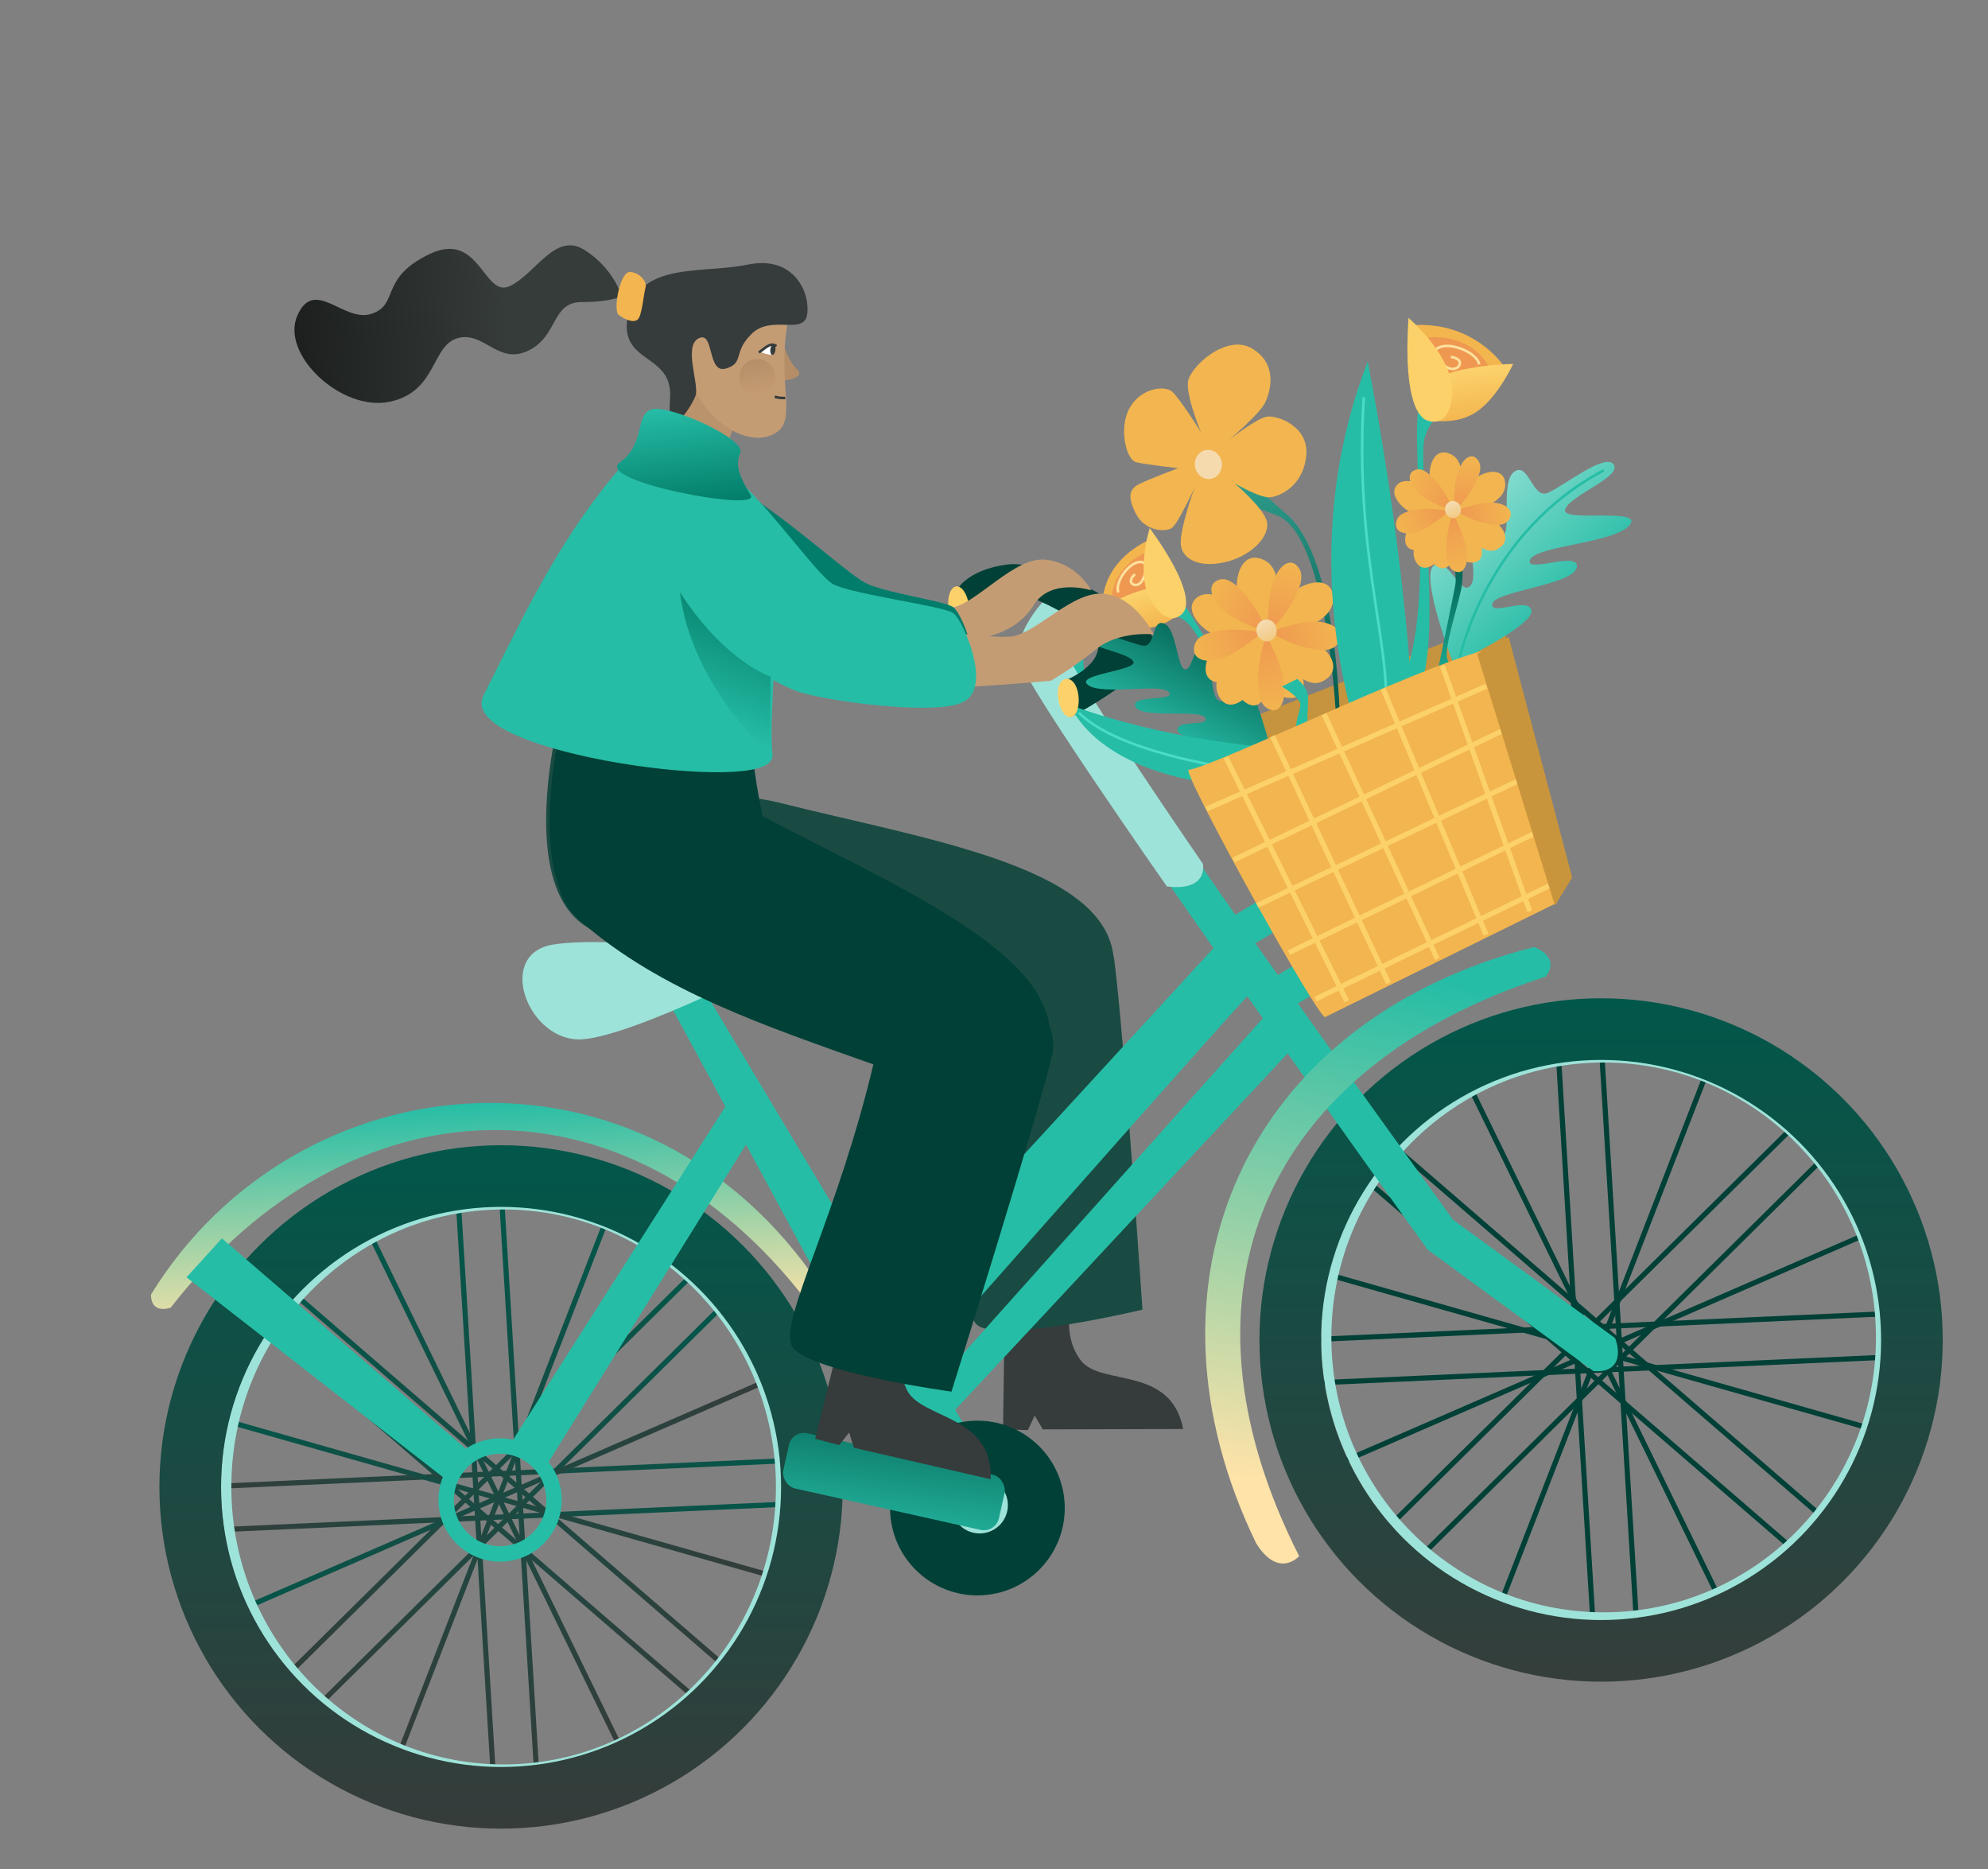 <svg width="418" height="393" viewBox="0 0 418 393" fill="none" xmlns="http://www.w3.org/2000/svg">
<rect x="0" y="0" width="418" height="393" fill="#808080" stroke="none"/>
<path d="M210.904 300.487L211.284 273.14L225.39 273.081C225.39 273.081 223.056 280.676 227.32 286.08C231.584 291.485 246.199 287.038 248.774 300.421L219.26 300.498L217.559 297.599L216.114 300.65L210.904 300.487Z" fill="#363B3B"/>
<path d="M121.601 193.559C108.404 182.131 118.563 146.679 118.563 146.679L156.281 144.231C156.281 144.231 156.775 157.902 159.638 171.267C162.501 184.631 134.799 204.987 121.601 193.559Z" fill="#194B43"/>
<path d="M199.245 213.938C174.976 211.522 152.029 209.584 132.464 199.537C112.898 189.491 133.744 161.195 164.077 168.807C194.409 176.419 231.528 181.978 234.064 200.647C236.599 219.315 223.513 216.354 199.245 213.938Z" fill="#194B43"/>
<path d="M205.326 278.421C201.054 274.172 204.572 249.214 199.773 215.963C194.974 182.712 232.278 186.671 234.302 201.935C236.325 217.198 240.215 275.324 240.215 275.324C240.215 275.324 209.598 282.67 205.326 278.421Z" fill="#194B43"/>
<path d="M327.465 218.508L335.567 351.354" stroke="#004036" stroke-width="1.08"/>
<path d="M336.646 219.074L344.749 351.92" stroke="#004036" stroke-width="1.08"/>
<path d="M283.43 244.785L384.127 331.813" stroke="#004036" stroke-width="1.08"/>
<path d="M290.252 238.613L390.949 325.641" stroke="#004036" stroke-width="1.08"/>
<path d="M380.344 233.633L285.697 327.204" stroke="#004036" stroke-width="1.08"/>
<path d="M385.963 240.918L291.316 334.489" stroke="#004036" stroke-width="1.08"/>
<path d="M402.211 275.93L269.253 281.924" stroke="#004036" stroke-width="1.08"/>
<path d="M401.498 285.102L268.54 291.096" stroke="#004036" stroke-width="1.08"/>
<path d="M359.874 222.828L313.963 341.118" stroke="#004036" stroke-width="1.08"/>
<path d="M307.878 226.07L363.508 340.113" stroke="#004036" stroke-width="1.08"/>
<path d="M273.451 266.309L395.519 300.949" stroke="#004036" stroke-width="1.08"/>
<path d="M277.772 309.278L394.144 258.701" stroke="#004036" stroke-width="1.08"/>
<path d="M395.523 281.166C395.523 313.691 369.397 340.041 337.188 340.041C304.98 340.041 278.854 313.691 278.854 281.166C278.854 248.641 304.98 222.291 337.188 222.291C369.397 222.291 395.523 248.641 395.523 281.166Z" stroke="#9EE3D9" stroke-width="2.161"/>
<circle cx="336.649" cy="281.705" r="65.356" stroke="url(#paint0_linear_312_3624)" stroke-width="12.963"/>
<path d="M220.123 145.405C215.692 133.98 220.407 125.775 220.407 125.775L231.324 130.407C231.324 130.407 223.31 134.393 229.701 148.025C236.092 161.658 305.132 256.812 305.132 256.812L339.148 281.662C339.148 281.662 341.704 288.149 335.231 287.716L300.565 262.328C300.565 262.328 224.554 156.829 220.123 145.405Z" fill="#26BDA6" stroke="#26BDA6" stroke-width="1.08"/>
<path d="M273.166 327.142C273.166 327.142 268.875 332.029 264.125 324.455C237.658 269.894 261.36 214.752 322.581 199.087C322.581 199.087 328.275 201.102 324.988 205.32C265.73 224.48 245.074 271.847 273.166 327.142Z" fill="url(#paint1_linear_312_3624)"/>
<path d="M96.174 249.402L104.276 382.248" stroke="url(#paint2_linear_312_3624)" stroke-width="1.08"/>
<path d="M105.355 249.969L113.458 382.815" stroke="url(#paint3_linear_312_3624)" stroke-width="1.08"/>
<path d="M52.137 275.68L152.834 362.707" stroke="url(#paint4_linear_312_3624)" stroke-width="1.08"/>
<path d="M58.959 269.508L159.656 356.536" stroke="url(#paint5_linear_312_3624)" stroke-width="1.08"/>
<path d="M149.051 264.527L54.404 358.099" stroke="url(#paint6_linear_312_3624)" stroke-width="1.08"/>
<path d="M154.67 271.812L60.023 365.384" stroke="url(#paint7_linear_312_3624)" stroke-width="1.08"/>
<path d="M170.918 306.824L37.96 312.819" stroke="url(#paint8_linear_312_3624)" stroke-width="1.08"/>
<path d="M170.205 315.996L37.247 321.991" stroke="url(#paint9_linear_312_3624)" stroke-width="1.08"/>
<path d="M128.582 253.723L82.67 372.012" stroke="url(#paint10_linear_312_3624)" stroke-width="1.08"/>
<path d="M76.585 256.965L132.215 371.007" stroke="url(#paint11_linear_312_3624)" stroke-width="1.08"/>
<path d="M42.16 297.204L164.228 331.843" stroke="url(#paint12_linear_312_3624)" stroke-width="1.08"/>
<path d="M46.481 340.177L162.853 289.599" stroke="url(#paint13_linear_312_3624)" stroke-width="1.08"/>
<path d="M164.23 312.601C164.23 345.433 138.095 372.016 105.895 372.016C73.696 372.016 47.561 345.433 47.561 312.601C47.561 279.768 73.696 253.186 105.895 253.186C138.095 253.186 164.23 279.768 164.23 312.601Z" stroke="#9EE3D9" stroke-width="2.161"/>
<circle cx="105.356" cy="312.6" r="65.356" stroke="url(#paint14_linear_312_3624)" stroke-width="12.963"/>
<circle cx="105.151" cy="315.345" r="11.343" transform="rotate(-7.078 105.151 315.345)" stroke="#26BDA6" stroke-width="3.241"/>
<path d="M172.511 270.448C172.511 270.448 172.977 274.2 169.628 273.529C131.688 224.106 73.498 226.636 35.903 274.89C35.903 274.89 31.749 276.495 31.752 272.14C62.544 222.053 135.976 215.547 172.511 270.448Z" fill="url(#paint15_linear_312_3624)"/>
<path d="M194.062 308.118L140.413 209.188L145.976 205.776L202.978 301.024L194.062 308.118Z" fill="#26BDA6" stroke="#26BDA6" stroke-width="1.08"/>
<path d="M180.416 281.507L257.128 197.96C261.216 195.82 267.105 203.797 262.747 208.148C258.389 212.499 187.307 293.17 187.307 293.17L180.416 281.507Z" fill="#26BDA6" stroke="#26BDA6" stroke-width="1.08"/>
<path d="M191.658 297.528L267.165 213.042C268.64 211.771 275.605 215.261 271.782 219.545L195.407 301.417L191.658 297.528Z" fill="#26BDA6" stroke="#26BDA6" stroke-width="1.08"/>
<circle cx="205.511" cy="317.036" r="18.365" transform="rotate(-7.078 205.511 317.036)" fill="#004036"/>
<circle cx="205.98" cy="316.434" r="5.941" transform="rotate(-7.078 205.98 316.434)" fill="#9EE3D9"/>
<path d="M107.573 304.161L155.403 229.098L158.546 236.872L114.538 307.65L107.573 304.161Z" fill="#26BDA6" stroke="#26BDA6" stroke-width="1.08"/>
<path d="M94.838 311.181L40.004 268.46L46.709 261.096L99.13 306.294L94.838 311.181Z" fill="#26BDA6" stroke="#26BDA6" stroke-width="1.08"/>
<path d="M165.541 201.17C165.541 201.17 128.496 196.516 116.234 198.583C103.972 200.65 111.193 219.349 122.515 218.486C133.838 217.623 165.541 201.17 165.541 201.17Z" fill="#9EE3D9"/>
<path d="M252.922 181.607C252.922 181.607 254.19 187.437 245.348 186.358C245.348 186.358 216.239 144.796 214.435 139.032C212.631 133.269 219.872 125.839 219.872 125.839C222.419 124.434 226.907 125.51 227.439 129.798C227.439 129.798 222.882 132.541 224.619 137.768C226.357 142.995 252.922 181.607 252.922 181.607Z" fill="#9EE3D9"/>
<path d="M211.894 118.666C203.326 119.73 201.148 124.083 201.148 124.083L202.967 129.98C202.967 129.98 206.627 124.423 210.376 123.957C214.124 123.492 231.437 131.548 230.928 136.203C230.418 140.859 223.121 143.398 223.121 143.398L225.143 150.767C225.143 150.767 244.528 140.638 242.708 134.741C240.889 128.843 220.462 117.602 211.894 118.666Z" fill="#004036"/>
<rect x="166.59" y="300.613" width="46.452" height="11.883" rx="3.241" transform="rotate(12.591 166.59 300.613)" fill="url(#paint16_linear_312_3624)"/>
<ellipse cx="201.581" cy="127.569" rx="2.161" ry="4.321" transform="rotate(-7.078 201.581 127.569)" fill="#FCD169"/>
<path d="M199.971 127.768C194.705 128.422 170.909 119.402 170.909 119.402C170.909 119.402 149.643 135.047 155.767 136.522C161.891 137.996 206.733 134.004 206.733 134.004C206.733 134.004 213.701 133.139 217.324 127.247C220.946 121.354 229.452 124.108 229.452 124.108C229.452 124.108 226.576 118.478 219.944 117.668C213.312 116.859 205.237 127.114 199.971 127.768Z" fill="#C49C74"/>
<path d="M254.419 154.208L316.209 130.208L317.806 143.072L256.15 168.145L249.991 162.378L254.419 154.208Z" fill="#C6933E"/>
<path d="M181.878 122.506C177.799 120.337 163.244 106.887 154.369 102.402C145.495 97.917 135.003 94.486 142.006 112.613C149.01 130.739 169.061 142.014 174.754 144.029C180.447 146.043 196.458 147.309 202.036 144.382C207.613 141.455 202.316 129.107 200.509 127.699C198.701 126.29 185.957 124.674 181.878 122.506Z" fill="#037D6B"/>
<path d="M171.402 302.462L177.965 275.912L191.718 279.049C191.718 279.049 187.724 285.918 190.654 292.148C193.583 298.378 208.825 297.356 208.303 310.975L179.538 304.366L178.538 301.156L176.439 303.802L171.402 302.462Z" fill="#363B3B"/>
<path d="M122.308 193.864C109.111 182.436 119.27 146.984 119.27 146.984L156.988 144.536C156.988 144.536 157.482 158.207 160.345 171.571C163.208 184.936 135.506 205.292 122.308 193.864Z" fill="#004036"/>
<path d="M183.72 223.794C160.73 215.652 138.909 208.291 122.309 193.863C105.709 179.436 132.709 156.936 160.346 171.571C187.983 186.206 222.701 200.468 220.705 219.202C218.709 237.935 206.709 231.935 183.72 223.794Z" fill="#004036"/>
<path d="M166.421 282.788C163.983 277.278 176.32 255.299 183.917 222.573C191.514 189.847 224.837 207.077 221.183 222.034C217.528 236.991 200.055 292.565 200.055 292.565C200.055 292.565 168.86 288.297 166.421 282.788Z" fill="#004036"/>
<path d="M293.814 146.174C302.706 131.121 296.839 95.428 298.528 85.92L303.622 87.552C303.71 87.575 303.758 87.595 303.758 87.595L303.622 87.552C303.039 87.398 300.717 87.132 299.286 92.025C297.64 97.654 303.653 138.752 297.346 145.735C291.039 152.717 284.922 161.226 293.814 146.174Z" fill="#26BDA6"/>
<path d="M298.528 85.92C296.839 95.428 302.706 131.121 293.814 146.174C284.922 161.226 291.039 152.717 297.346 145.735C303.653 138.752 297.64 97.654 299.286 92.025C300.932 86.396 303.758 87.595 303.758 87.595L298.528 85.92Z" stroke="#26BDA6" stroke-width="0.54"/>
<path d="M279.023 168.414C265.578 161.376 253.398 132.319 247.776 126.07L244.805 129.614C244.752 129.671 244.726 129.708 244.726 129.708L244.805 129.614C245.161 129.233 246.735 127.971 250.039 130.928C253.84 134.33 268.406 167.448 276.238 169.711C284.071 171.974 292.468 175.452 279.023 168.414Z" fill="#26BDA6"/>
<path d="M247.776 126.07C253.398 132.319 265.578 161.376 279.023 168.414C292.468 175.452 284.071 171.974 276.238 169.711C268.406 167.448 253.84 134.33 250.039 130.928C246.238 127.526 244.726 129.708 244.726 129.708L247.776 126.07Z" stroke="#26BDA6" stroke-width="0.54"/>
<path d="M316.043 76.769C316.043 76.769 309.909 67.54 297.098 68.356L303.188 83.015L316.043 76.769Z" fill="#F3B54E"/>
<path d="M231.85 127.651C231.85 127.651 230.715 118.508 242.033 113.293L243.707 126.775L231.85 127.651Z" fill="#F3B54E"/>
<path d="M312.98 77.148C310.999 72.745 305.204 70.365 300.258 70.979C295.313 71.593 304.269 82.104 304.269 82.104C304.269 82.104 314.961 81.552 312.98 77.148Z" fill="#EF9851"/>
<path d="M233.854 126.567C233.338 122.535 236.542 118.194 240.463 116.367C244.384 114.541 242.498 126.1 242.498 126.1C242.498 126.1 234.369 130.599 233.854 126.567Z" fill="#EF9851"/>
<path d="M318.162 76.508C318.162 76.508 303.842 76.736 300.077 81.078C296.312 85.42 299.518 88.122 299.518 88.122C299.518 88.122 305.454 89.71 310.115 86.806C314.776 83.903 318.162 76.508 318.162 76.508Z" fill="url(#paint17_linear_312_3624)"/>
<path d="M229.95 128.691C229.95 128.691 240.779 122.257 245.517 123.523C250.254 124.788 249.045 128.13 249.045 128.13C249.045 128.13 245.298 131.958 240.524 132.099C235.751 132.239 229.95 128.691 229.95 128.691Z" fill="url(#paint18_linear_312_3624)"/>
<path d="M268.303 108.266C257.043 104.24 256.052 102.038 256.052 102.038L262.4 97.519C262.522 97.388 262.643 97.346 262.643 97.346L262.4 97.519C261.869 98.086 261.309 100.32 270.423 108.003C281.64 117.459 281.76 153.09 281.76 153.09L281.053 153.178C281.053 153.178 279.564 112.293 268.303 108.266Z" fill="url(#paint19_linear_312_3624)"/>
<path d="M249.771 80.35C249.444 83.49 252.511 90.858 252.511 90.858C252.511 90.858 248.03 83.666 246.428 82.315C244.826 80.964 239.88 81.578 237.528 85.745C235.176 89.911 236.735 96.692 238.949 97.192C241.163 97.692 247.711 98.428 247.711 98.428C247.711 98.428 241.542 100.744 239.518 101.771C237.493 102.797 236.976 104.411 238.863 108.051C240.75 111.692 245.083 111.928 246.402 110.99C247.72 110.051 251.106 102.657 251.106 102.657C251.106 102.657 247.91 111.578 248.288 114.63C248.667 117.683 252.484 119.534 258.041 118.069C263.598 116.604 267.363 112.262 266.278 109.297C265.193 106.332 259.584 101.604 259.584 101.604C259.584 101.604 265.003 104.806 267.123 104.542C269.242 104.279 273.998 102.139 274.653 95.858C275.308 89.578 268.57 87.315 266.451 87.578C264.332 87.841 258.447 92.446 258.447 92.446C258.447 92.446 264.943 86.99 266.072 84.525C267.2 82.06 268.657 76.455 263.238 73.253C257.818 70.052 250.098 77.21 249.771 80.35Z" fill="#F2B54F"/>
<path d="M301.48 118.914C298.466 121.041 305.609 139.613 305.609 139.613C305.609 139.613 322.436 131.55 321.994 128.41C321.553 125.271 313.277 129.659 313.768 126.951C314.26 124.243 330.653 123.025 331.528 119.32C332.402 115.615 320.563 120.702 321.712 117.712C322.861 114.721 339.529 114.217 342.651 110.379C345.774 106.54 327.956 110.034 329.105 107.043C330.254 104.053 341.053 100.245 339.296 97.67C337.54 95.096 328.772 102.192 325.484 103.606C322.195 105.019 321.421 97.028 318.407 99.155C315.393 101.283 317.924 111.848 315.95 112.696C313.977 113.544 312.162 106.833 309.531 107.963C306.9 109.094 311.296 120.522 309.214 123.082C307.133 125.641 304.494 116.786 301.48 118.914Z" fill="url(#paint20_linear_312_3624)"/>
<path d="M261.097 142.627C263.747 143.647 267.302 157.989 267.302 157.989C267.302 157.989 247.84 155.998 247.578 153.573C247.317 151.147 254.317 152.864 253.441 150.936C252.565 149.008 240.104 151.184 238.755 148.584C237.405 145.984 247.196 147.552 245.776 145.537C244.356 143.522 231.825 146.283 228.773 144.006C225.721 141.73 239.672 140.984 238.252 138.969C236.832 136.953 228.058 136.144 228.884 133.893C229.711 131.642 237.587 135.287 240.307 135.722C243.027 136.158 242.101 130.05 244.75 131.07C247.399 132.09 247.499 140.449 249.131 140.711C250.763 140.972 250.854 135.623 253.029 135.971C255.205 136.32 254.076 145.674 256.111 147.192C258.145 148.709 258.448 141.607 261.097 142.627Z" fill="url(#paint21_linear_312_3624)"/>
<path d="M260.162 125.78C260.862 131.173 264.895 137.995 264.895 137.995C264.895 137.995 267.816 132.348 268.486 126.557C269.157 120.766 267.681 117.998 264.546 117.31C261.411 116.623 259.463 120.388 260.162 125.78Z" fill="#F2B54F"/>
<path d="M257.913 134.516C263.241 135.984 271.18 135.161 271.18 135.161C271.18 135.161 266.99 130.51 261.81 127.723C256.629 124.936 252.923 123.804 251.085 126.211C249.247 128.619 252.585 133.048 257.913 134.516Z" fill="#F2B54F"/>
<path d="M264.623 142.784C267.188 137.624 268.305 129.121 268.305 129.121C268.305 129.121 263.149 132.233 259.433 136.883C255.718 141.532 254.883 144.351 256.615 146.919C258.347 149.487 262.058 147.945 264.623 142.784Z" fill="#F2B54F"/>
<path d="M275.582 134.37C270.695 131.612 262.761 130.418 262.761 130.418C262.761 130.418 265.849 135.971 270.308 139.969C274.767 143.968 276.836 144.407 279.151 142.538C281.467 140.668 280.47 137.129 275.582 134.37Z" fill="#F2B54F"/>
<path d="M272.152 138.315C269.2 133.476 263.076 128.227 263.076 128.227C263.076 128.227 263.394 134.308 265.485 139.899C267.576 145.49 269.121 146.96 271.809 146.732C274.497 146.503 275.104 143.154 272.152 138.315Z" fill="#F2B54F"/>
<path d="M266.814 141.139C266.729 135.397 264.148 127.467 264.148 127.467C264.148 127.467 261.368 132.705 260.343 138.57C259.318 144.435 259.896 146.557 262.299 147.933C264.702 149.31 266.9 146.88 266.814 141.139Z" fill="#F2B54F"/>
<path d="M261.194 142.2C265.986 139.789 271.522 134.053 271.522 134.053C271.522 134.053 265.893 133.46 260.509 134.837C255.126 136.213 253.595 137.638 253.493 140.544C253.392 143.45 256.402 144.611 261.194 142.2Z" fill="#F2B54F"/>
<path d="M271.283 124.833C266.867 128.231 262.415 135.29 262.415 135.29C262.415 135.29 268.356 134.936 273.611 132.533C278.866 130.131 280.764 128.009 280.229 124.905C279.694 121.802 275.699 121.435 271.283 124.833Z" fill="#F2B54F"/>
<path d="M269.893 143.025C269.168 138.863 266.255 133.504 266.255 133.504C266.255 133.504 264.697 137.753 264.574 142.18C264.451 146.607 265.16 148.607 267.183 149.228C269.207 149.849 270.618 147.186 269.893 143.025Z" fill="url(#paint22_linear_312_3624)"/>
<path d="M257.23 138.298C260.901 136.903 265.258 133.004 265.258 133.004C265.258 133.004 261.08 131.987 257.007 132.52C252.934 133.053 251.237 134.107 251.048 136.35C250.858 138.593 253.559 139.692 257.23 138.298Z" fill="url(#paint23_linear_312_3624)"/>
<path d="M257.803 128.74C261.011 131.228 266.531 132.94 266.531 132.94C266.531 132.94 264.871 128.67 262.087 125.352C259.304 122.033 257.51 121.109 255.685 122.179C253.861 123.25 254.596 126.253 257.803 128.74Z" fill="url(#paint24_linear_312_3624)"/>
<path d="M267.515 122.913C266.339 126.915 266.59 133.074 266.59 133.074C266.59 133.074 269.837 130.156 271.883 126.354C273.93 122.552 274.173 120.445 272.642 118.875C271.111 117.304 268.69 118.912 267.515 122.913Z" fill="url(#paint25_linear_312_3624)"/>
<path d="M276.305 130.678C272.39 130.72 267.076 132.881 267.076 132.881C267.076 132.881 270.756 135.285 274.796 136.192C278.837 137.1 280.769 136.696 281.617 134.65C282.466 132.605 280.22 130.636 276.305 130.678Z" fill="url(#paint26_linear_312_3624)"/>
<ellipse cx="266.308" cy="132.546" rx="2.136" ry="2.307" transform="rotate(-7.078 266.308 132.546)" fill="url(#paint27_linear_312_3624)"/>
<path d="M305.996 122.961C306.418 120.584 305.048 115.329 305.048 115.329L307.263 115.829C307.263 115.829 307.736 119.645 307.409 122.786C307.081 125.926 303.368 136.461 304.359 138.663C305.349 140.864 302.429 140.452 302.429 140.452C302.429 140.452 305.574 125.338 305.996 122.961Z" fill="url(#paint28_linear_312_3624)"/>
<path d="M300.684 101.811C301.233 106.041 304.396 111.394 304.396 111.394C304.396 111.394 306.688 106.963 307.214 102.42C307.74 97.877 306.582 95.705 304.123 95.166C301.663 94.627 300.135 97.58 300.684 101.811Z" fill="#F2B54F"/>
<path d="M298.918 108.667C303.098 109.819 309.326 109.172 309.326 109.172C309.326 109.172 306.039 105.524 301.975 103.337C297.91 101.151 295.003 100.263 293.561 102.151C292.119 104.04 294.738 107.515 298.918 108.667Z" fill="#F2B54F"/>
<path d="M304.183 115.156C306.195 111.108 307.071 104.437 307.071 104.437C307.071 104.437 303.026 106.878 300.112 110.526C297.197 114.174 296.542 116.385 297.901 118.4C299.26 120.414 302.171 119.204 304.183 115.156Z" fill="#F2B54F"/>
<path d="M312.781 108.554C308.947 106.39 302.723 105.453 302.723 105.453C302.723 105.453 305.145 109.809 308.644 112.946C312.142 116.083 313.765 116.428 315.581 114.961C317.398 113.495 316.616 110.718 312.781 108.554Z" fill="#F2B54F"/>
<path d="M310.089 111.647C307.773 107.851 302.969 103.733 302.969 103.733C302.969 103.733 303.218 108.503 304.858 112.889C306.499 117.276 307.711 118.429 309.82 118.25C311.928 118.071 312.404 115.443 310.089 111.647Z" fill="#F2B54F"/>
<path d="M305.903 113.862C305.836 109.358 303.811 103.136 303.811 103.136C303.811 103.136 301.63 107.246 300.826 111.847C300.022 116.448 300.475 118.113 302.36 119.193C304.246 120.273 305.97 118.366 305.903 113.862Z" fill="#F2B54F"/>
<path d="M301.494 114.694C305.254 112.803 309.597 108.303 309.597 108.303C309.597 108.303 305.181 107.838 300.958 108.918C296.734 109.998 295.533 111.116 295.453 113.395C295.373 115.675 297.735 116.586 301.494 114.694Z" fill="#F2B54F"/>
<path d="M309.408 101.072C305.943 103.737 302.45 109.275 302.45 109.275C302.45 109.275 307.111 108.998 311.234 107.113C315.356 105.228 316.845 103.563 316.425 101.128C316.006 98.694 312.872 98.406 309.408 101.072Z" fill="#F2B54F"/>
<path d="M308.317 115.342C307.748 112.078 305.463 107.873 305.463 107.873C305.463 107.873 304.241 111.207 304.144 114.68C304.048 118.153 304.604 119.722 306.192 120.209C307.779 120.696 308.886 118.607 308.317 115.342Z" fill="url(#paint29_linear_312_3624)"/>
<path d="M298.384 111.637C301.264 110.542 304.682 107.484 304.682 107.484C304.682 107.484 301.404 106.685 298.209 107.104C295.014 107.522 293.682 108.348 293.534 110.108C293.385 111.868 295.504 112.731 298.384 111.637Z" fill="url(#paint30_linear_312_3624)"/>
<path d="M298.833 104.136C301.349 106.087 305.68 107.431 305.68 107.431C305.68 107.431 304.377 104.081 302.194 101.477C300.01 98.873 298.602 98.148 297.171 98.988C295.74 99.829 296.317 102.184 298.833 104.136Z" fill="url(#paint31_linear_312_3624)"/>
<path d="M306.45 99.565C305.529 102.704 305.725 107.536 305.725 107.536C305.725 107.536 308.272 105.247 309.878 102.264C311.483 99.281 311.675 97.629 310.473 96.397C309.272 95.164 307.372 96.426 306.45 99.565Z" fill="url(#paint32_linear_312_3624)"/>
<path d="M313.348 105.653C310.277 105.686 306.107 107.382 306.107 107.382C306.107 107.382 308.994 109.268 312.164 109.979C315.334 110.691 316.85 110.374 317.516 108.77C318.181 107.165 316.419 105.62 313.348 105.653Z" fill="url(#paint33_linear_312_3624)"/>
<ellipse cx="305.505" cy="107.121" rx="1.676" ry="1.81" transform="rotate(-7.078 305.505 107.121)" fill="url(#paint34_linear_312_3624)"/>
<path d="M287.414 77.998C271.853 120.226 287.283 157.831 287.283 157.831L296.7 152.787C296.7 152.787 295.736 121.91 287.414 77.998Z" fill="#26BDA6" stroke="#26BDA6" stroke-width="1.08"/>
<path d="M226.033 149.16C233.296 161.432 252.233 163.73 252.233 163.73L265.088 157.485C265.088 157.485 245.539 156.037 226.033 149.16Z" fill="#26BDA6" stroke="#26BDA6" stroke-width="1.08"/>
<path d="M290.943 151.952C293.571 138.452 284.559 117.873 286.749 83.505" stroke="#49DCC6" stroke-width="0.54"/>
<path d="M226.834 149.84C235.036 158.12 258.402 161.419 258.402 161.419" stroke="#49DCC6" stroke-width="0.54"/>
<path d="M306.943 138.288C306.943 138.288 312.294 112.052 337.202 98.885" stroke="#26BDA6" stroke-width="0.54"/>
<ellipse cx="254.07" cy="97.639" rx="2.848" ry="3.076" transform="rotate(-7.078 254.07 97.639)" fill="#F5DAAD"/>
<path d="M311.003 76.618C310.719 74.329 305.395 71.891 302.663 73.005C299.932 74.119 303.138 76.82 304.645 77.408C306.755 78.231 308.4 75.501 305.067 75.031" stroke="#FDE19D" stroke-width="0.54"/>
<path d="M235.167 124.544C234.325 122.736 236.976 118.567 239.414 118.165C241.852 117.763 240.817 121.178 240.02 122.283C238.903 123.83 236.498 122.56 238.639 120.726" stroke="#FDE19D" stroke-width="0.54"/>
<path d="M299.518 88.119C299.03 87.707 294.9 85.593 296.158 66.839C296.158 66.839 305.773 74.944 305.308 82.751C304.842 90.558 300.006 88.531 299.518 88.119Z" fill="#FCD169"/>
<path d="M249.099 128.259C249.265 127.731 251.304 124.277 241.739 111.006C241.739 111.006 238.461 121.397 242.4 126.948C246.339 132.499 248.932 128.786 249.099 128.259Z" fill="#FCD169"/>
<path d="M273.936 147.865C273.746 146.338 270.636 144.4 270.636 144.4L272.66 143.374C272.66 143.374 274.263 144.724 274.452 146.251C274.642 147.777 274.22 150.154 274.409 151.68C274.599 153.207 276.107 153.794 276.107 153.794C276.107 153.794 274.177 155.584 273.281 154.145C272.385 152.707 274.125 149.391 273.936 147.865Z" fill="#26BDA6" stroke="#26BDA6" stroke-width="1.08"/>
<path d="M226.756 146.212C227.05 148.58 226.328 150.619 225.144 150.766C223.96 150.913 222.762 149.113 222.468 146.744C222.174 144.376 222.962 142.873 224.146 142.726C225.33 142.579 226.462 143.844 226.756 146.212Z" fill="#FCD169"/>
<path d="M277.166 182.408L257.929 194.049C257.71 199.708 260.202 199.21 261.274 199.077C262.346 198.944 279.506 188.104 279.506 188.104C282.726 183.35 277.166 182.408 277.166 182.408Z" fill="#26BDA6" stroke="#26BDA6" stroke-width="1.08"/>
<path d="M285.328 195.545L266.091 207.186C265.872 212.845 268.364 212.346 269.436 212.213C270.508 212.08 287.668 201.241 287.668 201.241C290.888 196.487 285.328 195.545 285.328 195.545Z" fill="#26BDA6" stroke="#26BDA6" stroke-width="1.08"/>
<path d="M136.256 94.755C142.076 89.133 145.555 75.29 145.555 75.29L155.423 86.932C155.423 86.932 151.416 96.025 150.991 101.538C150.565 107.052 135.874 104.724 135.874 104.724C135.874 104.724 130.436 100.377 136.256 94.755Z" fill="#BA936C"/>
<path d="M152.634 97.178C152.634 97.178 144.858 96.698 138.704 90.199C120.265 108.273 111.871 127.198 102.145 146.445C96.421 157.771 162.92 166.874 161.895 158.621C160.87 150.368 164.018 128.258 161.793 115.125C161.042 108.173 155.929 111.003 152.634 97.178Z" fill="#26BDA6" stroke="#26BDA6" stroke-width="1.08"/>
<path d="M212.698 133.807C207.432 134.461 184.3 130.801 184.3 130.801C184.3 130.801 177.958 142.961 184.082 144.435C190.206 145.91 220.931 143.127 220.931 143.127C220.931 143.127 225.593 140.456 230.449 136.501C235.305 132.546 242.578 133.362 242.578 133.362C242.578 133.362 238.899 125.655 232.267 124.845C225.636 124.036 217.964 133.154 212.698 133.807Z" fill="#C49C74"/>
<path d="M174.927 123.301C170.848 121.132 157.623 101.057 148.748 96.572C139.874 92.086 128.052 95.282 135.055 113.408C142.058 131.535 162.109 142.81 167.802 144.824C173.495 146.839 196.793 149.989 202.37 147.062C207.948 144.134 201.981 130.782 200.174 129.373C198.366 127.965 179.006 125.47 174.927 123.301Z" fill="#26BDA6" stroke="#26BDA6" stroke-width="1.08"/>
<path d="M142.963 124.504C152.397 139.117 162.042 142.273 162.042 142.273L161.895 158.62C161.895 158.62 145.425 144.337 142.963 124.504Z" fill="url(#paint35_linear_312_3624)"/>
<path d="M167.631 77.706C165.727 75.822 165.06 73.236 164.068 70.901L164.346 80.066C164.346 80.066 169.536 79.589 167.631 77.706Z" fill="#B58E67"/>
<path d="M161.987 91.56C155.56 93.99 146.158 86.519 144.813 77.466C143.469 68.413 142.792 61.183 142.792 61.183C142.792 61.183 168.288 52.769 165.693 67.208C163.098 81.646 168.415 89.129 161.987 91.56Z" fill="#C49C74"/>
<path d="M152.617 77.481C148.649 78.625 150.237 69.51 146.928 71.112C143.619 72.714 147.082 80.823 146.248 83.171C145.414 85.518 140.116 93.812 140.888 83.836C141.66 73.859 129.613 76.809 132.127 65.873C134.64 54.938 147.529 57.626 157.28 55.621C167.032 53.617 170.407 61.665 169.711 66.106C169.014 70.546 162.279 66.142 158.137 70.094C153.995 74.046 156.585 76.337 152.617 77.481Z" fill="#363B3B"/>
<path d="M122.933 52.564C129.099 56.486 130.709 62.257 130.709 62.257C130.709 62.257 128.665 63.496 122.28 63.509C115.896 63.521 117.435 70.657 111.064 73.725C104.694 76.793 101.732 69.505 96.185 71.106C90.638 72.706 91.915 82.461 81.798 84.483C71.68 86.505 58.903 74.417 62.539 66.298C66.175 58.179 72.31 67.972 78.171 65.958C84.032 63.944 79.68 58.532 90.297 53.419C100.915 48.305 101.698 62.791 107.219 60.132C112.74 57.473 116.767 48.642 122.933 52.564Z" fill="url(#paint36_linear_312_3624)"/>
<path d="M132.526 57.169C130.328 56.954 128.859 65.295 130.077 66.198C131.294 67.1 133.041 67.924 134.022 67.236C135.003 66.549 135.354 61.622 135.727 60.484C136.099 59.346 134.724 57.384 132.526 57.169Z" fill="#F2B54F"/>
<path d="M162.529 72.596C161.901 72.021 159.498 73.879 159.498 73.879C159.498 73.879 161.674 74.737 162.322 74.556C162.97 74.374 163.157 73.171 162.529 72.596Z" fill="white"/>
<path d="M159.56 74.097C160.976 73.141 162.021 71.857 163.241 72.777" stroke="#363B3B" stroke-width="0.54"/>
<path d="M163.044 73.588C162.98 74.182 162.687 74.637 162.391 74.605C162.094 74.573 161.906 74.066 161.97 73.472C162.034 72.879 162.326 72.424 162.623 72.457C162.92 72.489 163.108 72.995 163.044 73.588Z" fill="#363B3B"/>
<circle cx="159.249" cy="79.26" r="3.781" transform="rotate(-13.876 159.249 79.26)" fill="url(#paint37_linear_312_3624)"/>
<path d="M155.651 95.171C156.926 92.291 140.786 85.042 137.1 86.044C133.415 87.046 135.822 93.278 130.325 97.227C124.827 101.175 159.928 107.703 157.854 104.15C155.78 100.598 154.375 98.051 155.651 95.171Z" fill="url(#paint38_linear_312_3624)"/>
<path d="M165.105 83.653C165.105 83.653 164.033 83.786 162.895 83.383" stroke="#363B3B" stroke-width="0.54"/>
<path d="M312.116 136.703C296.837 140.777 255.283 161.176 249.923 161.842C248.315 162.041 277.816 215.528 278.688 213.787L327.414 189.776L312.116 136.703Z" fill="#F2B54F"/>
<path d="M257.764 159.234L283.18 210.507" stroke="#FCD169" stroke-width="1.08"/>
<path d="M253.668 170.082L312.511 144.27" stroke="#FCD169" stroke-width="1.08"/>
<path d="M276.592 210.043L325.877 186.154" stroke="#FCD169" stroke-width="1.08"/>
<path d="M271.023 200.266L322.871 175.099" stroke="#FCD169" stroke-width="1.08"/>
<path d="M264.35 190.355L319.329 164.107" stroke="#FCD169" stroke-width="1.08"/>
<path d="M259.354 180.809L315.853 153.655" stroke="#FCD169" stroke-width="1.08"/>
<path d="M267.549 154.754L291.959 206.696" stroke="#FCD169" stroke-width="1.08"/>
<path d="M278.406 150.141L302.214 201.613" stroke="#FCD169" stroke-width="1.08"/>
<path d="M290.805 144.789L312.469 196.528" stroke="#FCD169" stroke-width="1.08"/>
<path d="M303.27 139.977L321.651 191.578" stroke="#FCD169" stroke-width="1.08"/>
<path d="M317.21 133.893L310.575 137.438L326.945 190.378L330.568 184.485L317.21 133.893Z" fill="#C9953C"/>
<defs>
<linearGradient id="paint0_linear_312_3624" x1="336.649" y1="209.867" x2="336.649" y2="353.543" gradientUnits="userSpaceOnUse">
<stop stop-color="#01574A"/>
<stop offset="1" stop-color="#353E3B"/>
</linearGradient>
<linearGradient id="paint1_linear_312_3624" x1="284.683" y1="203.793" x2="266.346" y2="311.66" gradientUnits="userSpaceOnUse">
<stop stop-color="#26BDA6"/>
<stop offset="1" stop-color="#FFE3A8"/>
</linearGradient>
<linearGradient id="paint2_linear_312_3624" x1="100.225" y1="249.402" x2="100.225" y2="382.248" gradientUnits="userSpaceOnUse">
<stop stop-color="#01574A"/>
<stop offset="1" stop-color="#363C3A"/>
</linearGradient>
<linearGradient id="paint3_linear_312_3624" x1="109.406" y1="249.969" x2="109.406" y2="382.815" gradientUnits="userSpaceOnUse">
<stop stop-color="#01574A"/>
<stop offset="1" stop-color="#363C3A"/>
</linearGradient>
<linearGradient id="paint4_linear_312_3624" x1="54.967" y1="272.782" x2="150.003" y2="365.606" gradientUnits="userSpaceOnUse">
<stop stop-color="#01574A"/>
<stop offset="1" stop-color="#363C3A"/>
</linearGradient>
<linearGradient id="paint5_linear_312_3624" x1="61.79" y1="266.61" x2="156.825" y2="359.434" gradientUnits="userSpaceOnUse">
<stop stop-color="#01574A"/>
<stop offset="1" stop-color="#363C3A"/>
</linearGradient>
<linearGradient id="paint6_linear_312_3624" x1="151.718" y1="267.576" x2="51.736" y2="355.05" gradientUnits="userSpaceOnUse">
<stop stop-color="#01574A"/>
<stop offset="1" stop-color="#363C3A"/>
</linearGradient>
<linearGradient id="paint7_linear_312_3624" x1="157.337" y1="274.861" x2="57.355" y2="362.335" gradientUnits="userSpaceOnUse">
<stop stop-color="#01574A"/>
<stop offset="1" stop-color="#363C3A"/>
</linearGradient>
<linearGradient id="paint8_linear_312_3624" x1="170.854" y1="310.875" x2="38.025" y2="308.768" gradientUnits="userSpaceOnUse">
<stop stop-color="#01574A"/>
<stop offset="1" stop-color="#363C3A"/>
</linearGradient>
<linearGradient id="paint9_linear_312_3624" x1="170.141" y1="320.047" x2="37.312" y2="317.94" gradientUnits="userSpaceOnUse">
<stop stop-color="#01574A"/>
<stop offset="1" stop-color="#363C3A"/>
</linearGradient>
<linearGradient id="paint10_linear_312_3624" x1="105.626" y1="253.723" x2="105.626" y2="372.012" gradientUnits="userSpaceOnUse">
<stop stop-color="#01574A"/>
<stop offset="1" stop-color="#363C3A"/>
</linearGradient>
<linearGradient id="paint11_linear_312_3624" x1="60.993" y1="273.812" x2="147.808" y2="354.159" gradientUnits="userSpaceOnUse">
<stop stop-color="#01574A"/>
<stop offset="1" stop-color="#363C3A"/>
</linearGradient>
<linearGradient id="paint12_linear_312_3624" x1="44.309" y1="320.059" x2="162.079" y2="308.988" gradientUnits="userSpaceOnUse">
<stop stop-color="#01574A"/>
<stop offset="1" stop-color="#363C3A"/>
</linearGradient>
<linearGradient id="paint13_linear_312_3624" x1="62.629" y1="356.493" x2="146.705" y2="273.283" gradientUnits="userSpaceOnUse">
<stop stop-color="#01574A"/>
<stop offset="1" stop-color="#363C3A"/>
</linearGradient>
<linearGradient id="paint14_linear_312_3624" x1="105.356" y1="240.762" x2="105.356" y2="384.438" gradientUnits="userSpaceOnUse">
<stop stop-color="#01574A"/>
<stop offset="1" stop-color="#363C3A"/>
</linearGradient>
<linearGradient id="paint15_linear_312_3624" x1="97.225" y1="231.964" x2="99.61" y2="278.887" gradientUnits="userSpaceOnUse">
<stop stop-color="#26BDA6"/>
<stop offset="1" stop-color="#FFE3A8"/>
</linearGradient>
<linearGradient id="paint16_linear_312_3624" x1="187.381" y1="284.004" x2="190.733" y2="320.664" gradientUnits="userSpaceOnUse">
<stop stop-color="#01574A"/>
<stop offset="1" stop-color="#26BDA6"/>
</linearGradient>
<linearGradient id="paint17_linear_312_3624" x1="307.616" y1="77.511" x2="308.995" y2="88.619" gradientUnits="userSpaceOnUse">
<stop stop-color="#FCD26C"/>
<stop offset="1" stop-color="#F3B54E"/>
</linearGradient>
<linearGradient id="paint18_linear_312_3624" x1="238.294" y1="124.53" x2="242.163" y2="132.835" gradientUnits="userSpaceOnUse">
<stop stop-color="#FCD26C"/>
<stop offset="1" stop-color="#F3B54E"/>
</linearGradient>
<linearGradient id="paint19_linear_312_3624" x1="255.131" y1="65.732" x2="273.732" y2="153.996" gradientUnits="userSpaceOnUse">
<stop stop-color="#4DCAB7"/>
<stop offset="1" stop-color="#005649"/>
</linearGradient>
<linearGradient id="paint20_linear_312_3624" x1="303.618" y1="99.953" x2="329.005" y2="128.648" gradientUnits="userSpaceOnUse">
<stop stop-color="#9EE4DA"/>
<stop offset="1" stop-color="#26BDA6"/>
</linearGradient>
<linearGradient id="paint21_linear_312_3624" x1="255.934" y1="128.883" x2="242.392" y2="155.069" gradientUnits="userSpaceOnUse">
<stop stop-color="#005649"/>
<stop offset="1" stop-color="#26BDA6"/>
</linearGradient>
<linearGradient id="paint22_linear_312_3624" x1="268.672" y1="149.11" x2="264.012" y2="134.205" gradientUnits="userSpaceOnUse">
<stop stop-color="#F2B54F"/>
<stop offset="1" stop-color="#EF9851"/>
</linearGradient>
<linearGradient id="paint23_linear_312_3624" x1="251.434" y1="137.914" x2="264.672" y2="131.745" gradientUnits="userSpaceOnUse">
<stop stop-color="#F2B54F"/>
<stop offset="1" stop-color="#EF9851"/>
</linearGradient>
<linearGradient id="paint24_linear_312_3624" x1="254.716" y1="123.386" x2="267.96" y2="130.136" gradientUnits="userSpaceOnUse">
<stop stop-color="#F2B54F"/>
<stop offset="1" stop-color="#EF9851"/>
</linearGradient>
<linearGradient id="paint25_linear_312_3624" x1="271.265" y1="118.221" x2="267.801" y2="133.351" gradientUnits="userSpaceOnUse">
<stop stop-color="#F2B54F"/>
<stop offset="1" stop-color="#EF9851"/>
</linearGradient>
<linearGradient id="paint26_linear_312_3624" x1="281.715" y1="133.045" x2="267.35" y2="134.95" gradientUnits="userSpaceOnUse">
<stop stop-color="#F2B54F"/>
<stop offset="1" stop-color="#EF9851"/>
</linearGradient>
<linearGradient id="paint27_linear_312_3624" x1="264.172" y1="125.625" x2="268.277" y2="139.303" gradientUnits="userSpaceOnUse">
<stop stop-color="#F5F2EA"/>
<stop offset="1" stop-color="#F2B54F"/>
</linearGradient>
<linearGradient id="paint28_linear_312_3624" x1="303.282" y1="115.549" x2="306.329" y2="140.092" gradientUnits="userSpaceOnUse">
<stop stop-color="#00574A"/>
<stop offset="1" stop-color="#19A690"/>
</linearGradient>
<linearGradient id="paint29_linear_312_3624" x1="307.36" y1="120.117" x2="303.704" y2="108.423" gradientUnits="userSpaceOnUse">
<stop stop-color="#F2B54F"/>
<stop offset="1" stop-color="#EF9851"/>
</linearGradient>
<linearGradient id="paint30_linear_312_3624" x1="293.837" y1="111.335" x2="304.222" y2="106.496" gradientUnits="userSpaceOnUse">
<stop stop-color="#F2B54F"/>
<stop offset="1" stop-color="#EF9851"/>
</linearGradient>
<linearGradient id="paint31_linear_312_3624" x1="296.411" y1="99.935" x2="306.801" y2="105.23" gradientUnits="userSpaceOnUse">
<stop stop-color="#F2B54F"/>
<stop offset="1" stop-color="#EF9851"/>
</linearGradient>
<linearGradient id="paint32_linear_312_3624" x1="309.392" y1="95.884" x2="306.676" y2="107.754" gradientUnits="userSpaceOnUse">
<stop stop-color="#F2B54F"/>
<stop offset="1" stop-color="#EF9851"/>
</linearGradient>
<linearGradient id="paint33_linear_312_3624" x1="317.592" y1="107.51" x2="306.323" y2="109.005" gradientUnits="userSpaceOnUse">
<stop stop-color="#F2B54F"/>
<stop offset="1" stop-color="#EF9851"/>
</linearGradient>
<linearGradient id="paint34_linear_312_3624" x1="303.829" y1="101.691" x2="307.049" y2="112.422" gradientUnits="userSpaceOnUse">
<stop stop-color="#F5F2EA"/>
<stop offset="1" stop-color="#F2B54F"/>
</linearGradient>
<linearGradient id="paint35_linear_312_3624" x1="152.545" y1="122.77" x2="141.736" y2="149.693" gradientUnits="userSpaceOnUse">
<stop stop-color="#027D69"/>
<stop offset="1" stop-color="#027D69" stop-opacity="0"/>
</linearGradient>
<linearGradient id="paint36_linear_312_3624" x1="106.15" y1="63.807" x2="14.155" y2="71.822" gradientUnits="userSpaceOnUse">
<stop stop-color="#363C3A"/>
<stop offset="1"/>
</linearGradient>
<linearGradient id="paint37_linear_312_3624" x1="159.249" y1="75.479" x2="159.249" y2="83.041" gradientUnits="userSpaceOnUse">
<stop stop-color="#B58E67"/>
<stop offset="1" stop-color="#B58E67" stop-opacity="0"/>
</linearGradient>
<linearGradient id="paint38_linear_312_3624" x1="141.899" y1="85.419" x2="144.53" y2="106.604" gradientUnits="userSpaceOnUse">
<stop stop-color="#26BDA6"/>
<stop offset="1" stop-color="#027D69"/>
</linearGradient>
</defs>
</svg>
